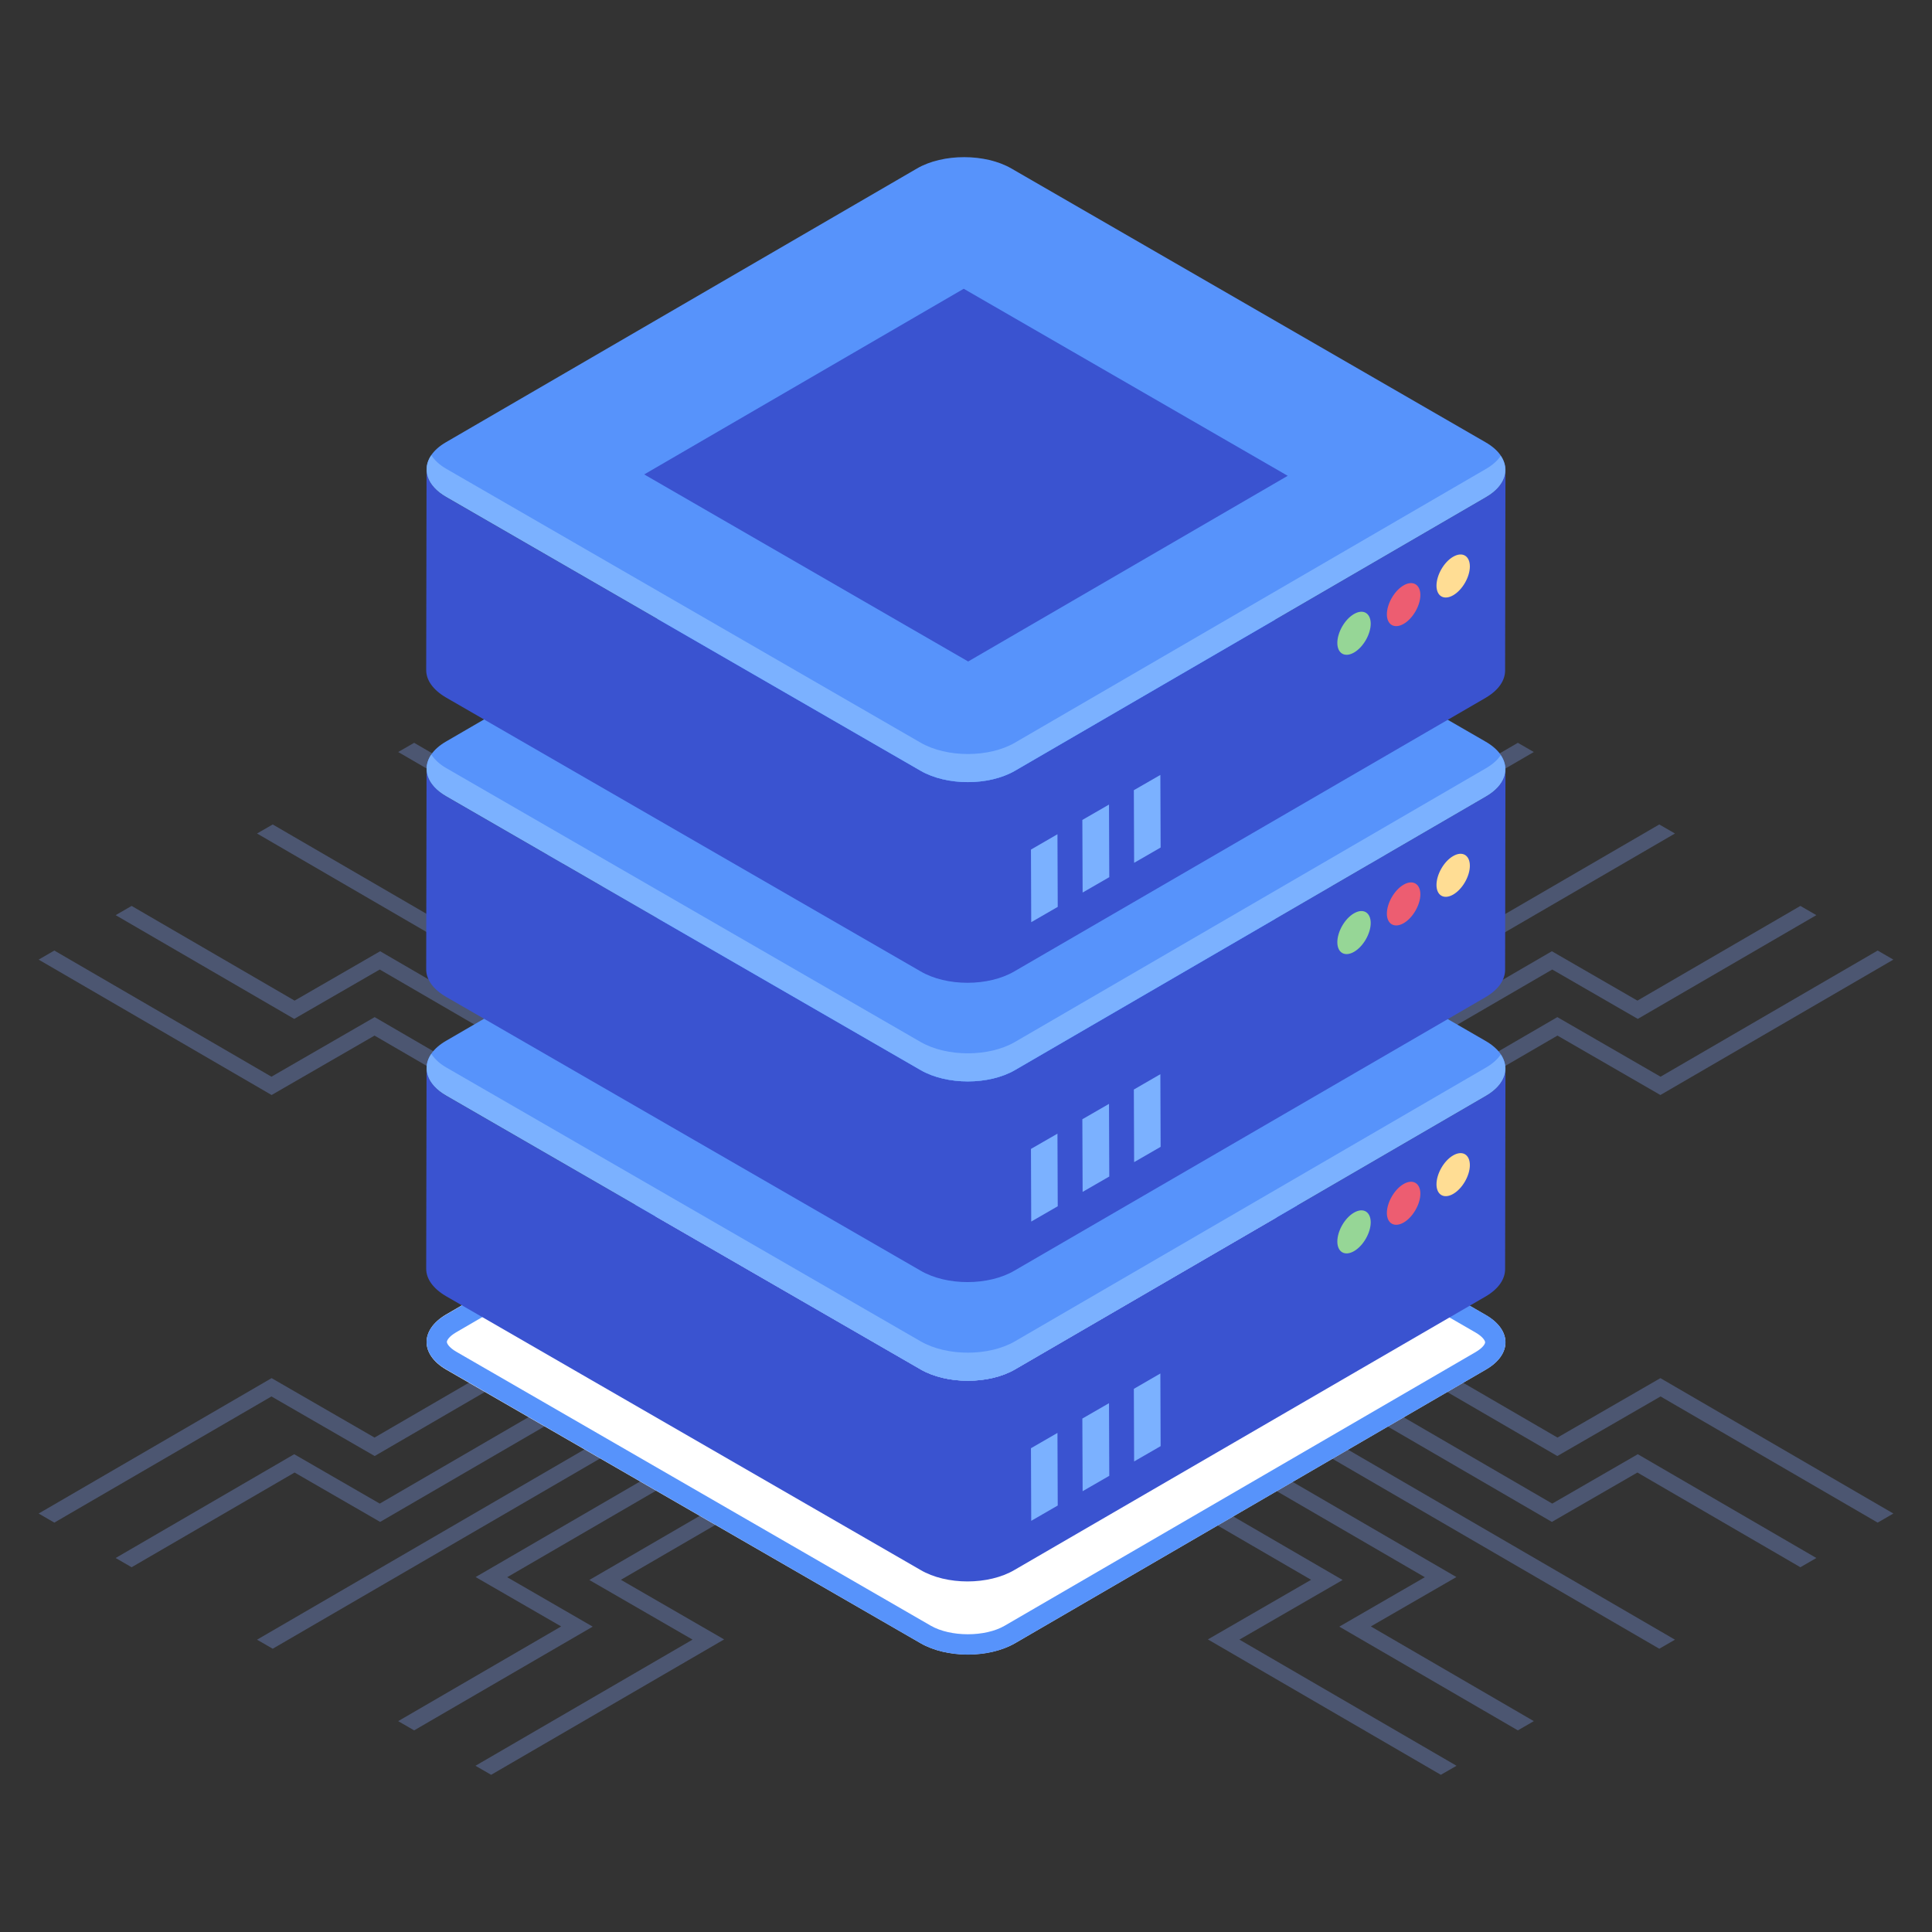 <?xml version="1.0" encoding="UTF-8"?> <svg xmlns="http://www.w3.org/2000/svg" id="Layer_1" height="512" viewBox="0 0 50 50" width="512"><rect x="0" y="0" width="50" height="50" fill="#333333" stroke="none"/><g><g><g><g fill="#4c5671"><g><g><path d="m9.696 37.682 8.042-4.674-.413-.239-7.632 4.435-2.664-1.538-6.029 3.504.406.235 5.619-3.265z"></path><path d="m19.28 33.899-.413-.239-9.039 5.253-2.214-1.278-4.621 2.686.413.239 4.218-2.451 2.214 1.278z"></path><path d="m20.313 34.496-13.661 7.939.406.234 13.661-7.939z"></path><path d="m13.126 40.818 9.039-5.253-.413-.239-9.443 5.488 2.214 1.278-4.218 2.451.413.239 4.621-2.685z"></path><path d="m23.7 36.451-.406-.234-8.042 4.673 2.671 1.543-5.618 3.265.406.234 6.029-3.504-2.671-1.543z"></path></g><g><path d="m40.304 26.323-8.042 4.674.413.239 7.632-4.435 2.664 1.538 6.029-3.504-.406-.235-5.619 3.265z"></path><path d="m30.72 30.106.413.238 9.039-5.253 2.214 1.278 4.621-2.685-.413-.239-4.218 2.451-2.214-1.278z"></path><path d="m29.687 29.51 13.661-7.939-.406-.234-13.661 7.939z"></path><path d="m36.874 23.188-9.039 5.253.413.238 9.443-5.488-2.214-1.278 4.218-2.451-.413-.238-4.621 2.685z"></path><path d="m26.299 27.554.406.234 8.042-4.673-2.671-1.543 5.619-3.265-.406-.234-6.029 3.504 2.671 1.543z"></path></g></g><g><g><path d="m40.304 37.682-8.042-4.674.413-.239 7.632 4.435 2.664-1.538 6.029 3.504-.406.235-5.619-3.265z"></path><path d="m30.72 33.899.413-.239 9.039 5.253 2.214-1.278 4.621 2.686-.413.239-4.218-2.451-2.214 1.278z"></path><path d="m29.687 34.496 13.661 7.939-.406.234-13.661-7.939z"></path><path d="m36.874 40.818-9.039-5.253.413-.239 9.443 5.488-2.214 1.278 4.218 2.451-.413.239-4.621-2.685z"></path><path d="m26.299 36.451.406-.234 8.042 4.673-2.671 1.543 5.619 3.265-.406.234-6.029-3.504 2.671-1.543z"></path></g><g><path d="m9.696 26.323 8.042 4.674-.413.239-7.632-4.435-2.664 1.538-6.029-3.504.406-.235 5.619 3.265z"></path><path d="m19.28 30.106-.413.238-9.039-5.253-2.214 1.278-4.621-2.685.413-.239 4.218 2.451 2.214-1.278z"></path><path d="m20.313 29.51-13.661-7.939.406-.234 13.661 7.939z"></path><path d="m13.126 23.188 9.039 5.253-.413.238-9.443-5.488 2.214-1.278-4.218-2.451.413-.238 4.621 2.685z"></path><path d="m23.7 27.554-.406.234-8.042-4.673 2.671-1.543-5.618-3.265.406-.234 6.029 3.504-2.671 1.543z"></path></g></g></g><g><g><g><path d="m38.457 35.442-12.189 7.084c-.674.389-1.768.389-2.442 0l-12.284-7.084c-.663-.39-.674-1.021 0-1.421l12.189-7.084c.674-.39 1.768-.39 2.442 0l12.273 7.094c.684.39.684 1.021.011 1.411z" fill="#fff"></path></g><path d="m38.45 34.029-12.276-7.088c-.673-.389-1.768-.392-2.442 0l-12.191 7.085c-.674.392-.665 1.026.008 1.414l12.277 7.088c.679.392 1.768.392 2.442 0l12.191-7.085c.674-.392.671-1.023-.008-1.414zm-.256.96-12.192 7.084c-.507.296-1.403.295-1.915-.001l-12.276-7.088c-.194-.112-.246-.216-.246-.255 0-.037.05-.138.24-.249l12.191-7.084c.254-.148.604-.221.955-.221s.703.073.959.222l12.277 7.088c.182.105.248.21.248.254 0.0.044-.064.146-.24.249z" fill="#5793fb"></path></g><g><g><g><path d="m38.961 27.656-.009 5.186c0 .259-.164.51-.501.709l-12.194 7.078c-.674.398-1.763.398-2.437 0l-12.28-7.086c-.337-.199-.51-.449-.51-.709l.009-5.195c0 .259.173.518.51.717l12.28 7.086c.674.389 1.763.389 2.437 0l12.194-7.086c.337-.199.501-.449.501-.7z" fill="#3a53d0"></path></g><g><path d="m38.45 26.941c.679.392.682 1.023.008 1.414l-12.191 7.085c-.674.392-1.763.392-2.442 0l-12.276-7.088c-.673-.389-.682-1.023-.008-1.414l12.191-7.085c.674-.392 1.769-.389 2.442 0z" fill="#5793fb"></path></g><g><path d="m38.458 27.628-12.191 7.085c-.674.392-1.763.392-2.442 0l-12.276-7.088c-.178-.102-.302-.223-.387-.351-.246.361-.116.788.387 1.078l12.276 7.088c.679.392 1.768.392 2.442 0l12.191-7.084c.497-.289.62-.708.381-1.065-.084.123-.209.238-.381.337z" fill="#7bb1ff"></path></g></g><g><g><g><path d="m29.344 35.943.007 1.879.686-.396-.007-1.88z" fill="#7bb1ff"></path></g><g><path d="m28.011 36.712.007 1.88.69-.398-.007-1.88z" fill="#7bb1ff"></path></g><g><path d="m26.681 37.48.007 1.879.686-.396-.007-1.879z" fill="#7bb1ff"></path></g></g></g></g><g><g><g><path d="m38.961 19.909-.009 5.186c0 .259-.164.51-.501.709l-12.194 7.078c-.674.398-1.763.398-2.437 0l-12.28-7.086c-.337-.199-.51-.449-.51-.709l.009-5.195c0 .259.173.518.51.717l12.28 7.086c.674.389 1.763.389 2.437 0l12.194-7.086c.337-.199.501-.45.501-.7z" fill="#3a53d0"></path></g><g><path d="m38.45 19.195c.679.392.682 1.023.008 1.414l-12.191 7.085c-.674.392-1.763.392-2.442 0l-12.276-7.088c-.673-.389-.682-1.023-.008-1.414l12.191-7.085c.674-.392 1.769-.389 2.442 0z" fill="#5793fb"></path></g><g><path d="m38.458 19.881-12.191 7.085c-.674.392-1.763.392-2.442 0l-12.276-7.088c-.178-.102-.302-.223-.387-.351-.246.361-.116.788.387 1.078l12.276 7.088c.679.392 1.768.392 2.442 0l12.191-7.084c.497-.289.62-.708.381-1.065-.084.123-.209.238-.381.337z" fill="#7bb1ff"></path></g></g><g><g><g><path d="m29.344 28.197.007 1.879.686-.396-.007-1.88z" fill="#7bb1ff"></path></g><g><path d="m28.011 28.966.007 1.88.69-.398-.007-1.88z" fill="#7bb1ff"></path></g><g><path d="m26.681 29.734.007 1.88.686-.396-.007-1.879z" fill="#7bb1ff"></path></g></g></g></g><g><g><g><path d="m38.961 12.163-.009 5.186c0 .259-.164.51-.501.709l-12.194 7.078c-.674.398-1.763.398-2.437 0l-12.28-7.086c-.337-.199-.51-.449-.51-.709l.009-5.195c0 .259.173.518.51.717l12.28 7.086c.674.389 1.763.389 2.437 0l12.194-7.086c.337-.199.501-.45.501-.7z" fill="#3a53d0"></path></g><g><path d="m38.45 11.448c.679.392.682 1.023.008 1.414l-12.191 7.085c-.674.392-1.763.392-2.442 0l-12.276-7.088c-.673-.389-.682-1.023-.008-1.414l12.191-7.085c.674-.392 1.769-.389 2.442 0z" fill="#5793fb"></path><g><path d="m16.672 12.278 8.269-4.805 8.385 4.841-8.27 4.805z" fill="#3a53d0"></path></g></g><g><path d="m38.458 12.135-12.191 7.085c-.674.392-1.763.392-2.442 0l-12.276-7.088c-.178-.102-.302-.223-.387-.351-.246.361-.116.788.387 1.078l12.276 7.088c.679.392 1.768.392 2.442 0l12.191-7.084c.497-.289.62-.708.381-1.065-.084.123-.209.238-.381.337z" fill="#7bb1ff"></path></g></g><g><g><g><path d="m29.344 20.45.007 1.88.686-.396-.007-1.879z" fill="#7bb1ff"></path></g><g><path d="m28.011 21.22.007 1.879.69-.398-.007-1.879z" fill="#7bb1ff"></path></g><g><path d="m26.681 21.987.007 1.879.686-.396-.007-1.88z" fill="#7bb1ff"></path></g></g></g></g></g></g><g><path d="m35.041 31.383c-.239.138-.431.474-.431.749.001.272.194.385.433.247.239-.138.431-.474.431-.746-.001-.275-.194-.389-.433-.25z" fill="#96d696"></path><path d="m36.326 30.642c-.239.138-.434.476-.434.751.001.272.197.383.436.245.236-.136.431-.474.431-.746-.001-.275-.197-.387-.433-.25z" fill="#ed5d71"></path><path d="m37.607 29.902c-.239.138-.431.474-.431.749.001.272.194.385.433.247.239-.138.431-.474.431-.746-.001-.275-.194-.389-.433-.25z" fill="#ffdd94"></path><path d="m35.041 23.637c-.239.138-.431.474-.431.749.001.272.194.385.433.247.239-.138.431-.474.431-.746-.001-.275-.194-.389-.433-.25z" fill="#96d696"></path><path d="m36.326 22.895c-.239.138-.434.476-.434.751.001.272.197.383.436.245.236-.136.431-.474.431-.746-.001-.275-.197-.387-.433-.25z" fill="#ed5d71"></path><path d="m37.607 22.155c-.239.138-.431.474-.431.749.001.272.194.385.433.247.239-.138.431-.474.431-.746-.001-.275-.194-.389-.433-.25z" fill="#ffdd94"></path><path d="m35.041 15.891c-.239.138-.431.474-.431.749.001.272.194.385.433.247.239-.138.431-.474.431-.746-.001-.275-.194-.389-.433-.25z" fill="#96d696"></path><path d="m36.326 15.149c-.239.138-.434.476-.434.751.001.272.197.383.436.245.236-.136.431-.474.431-.746-.001-.275-.197-.387-.433-.25z" fill="#ed5d71"></path><path d="m37.607 14.409c-.239.138-.431.474-.431.749.001.272.194.385.433.247.239-.138.431-.474.431-.746-.001-.275-.194-.389-.433-.25z" fill="#ffdd94"></path></g></g></g></svg> 